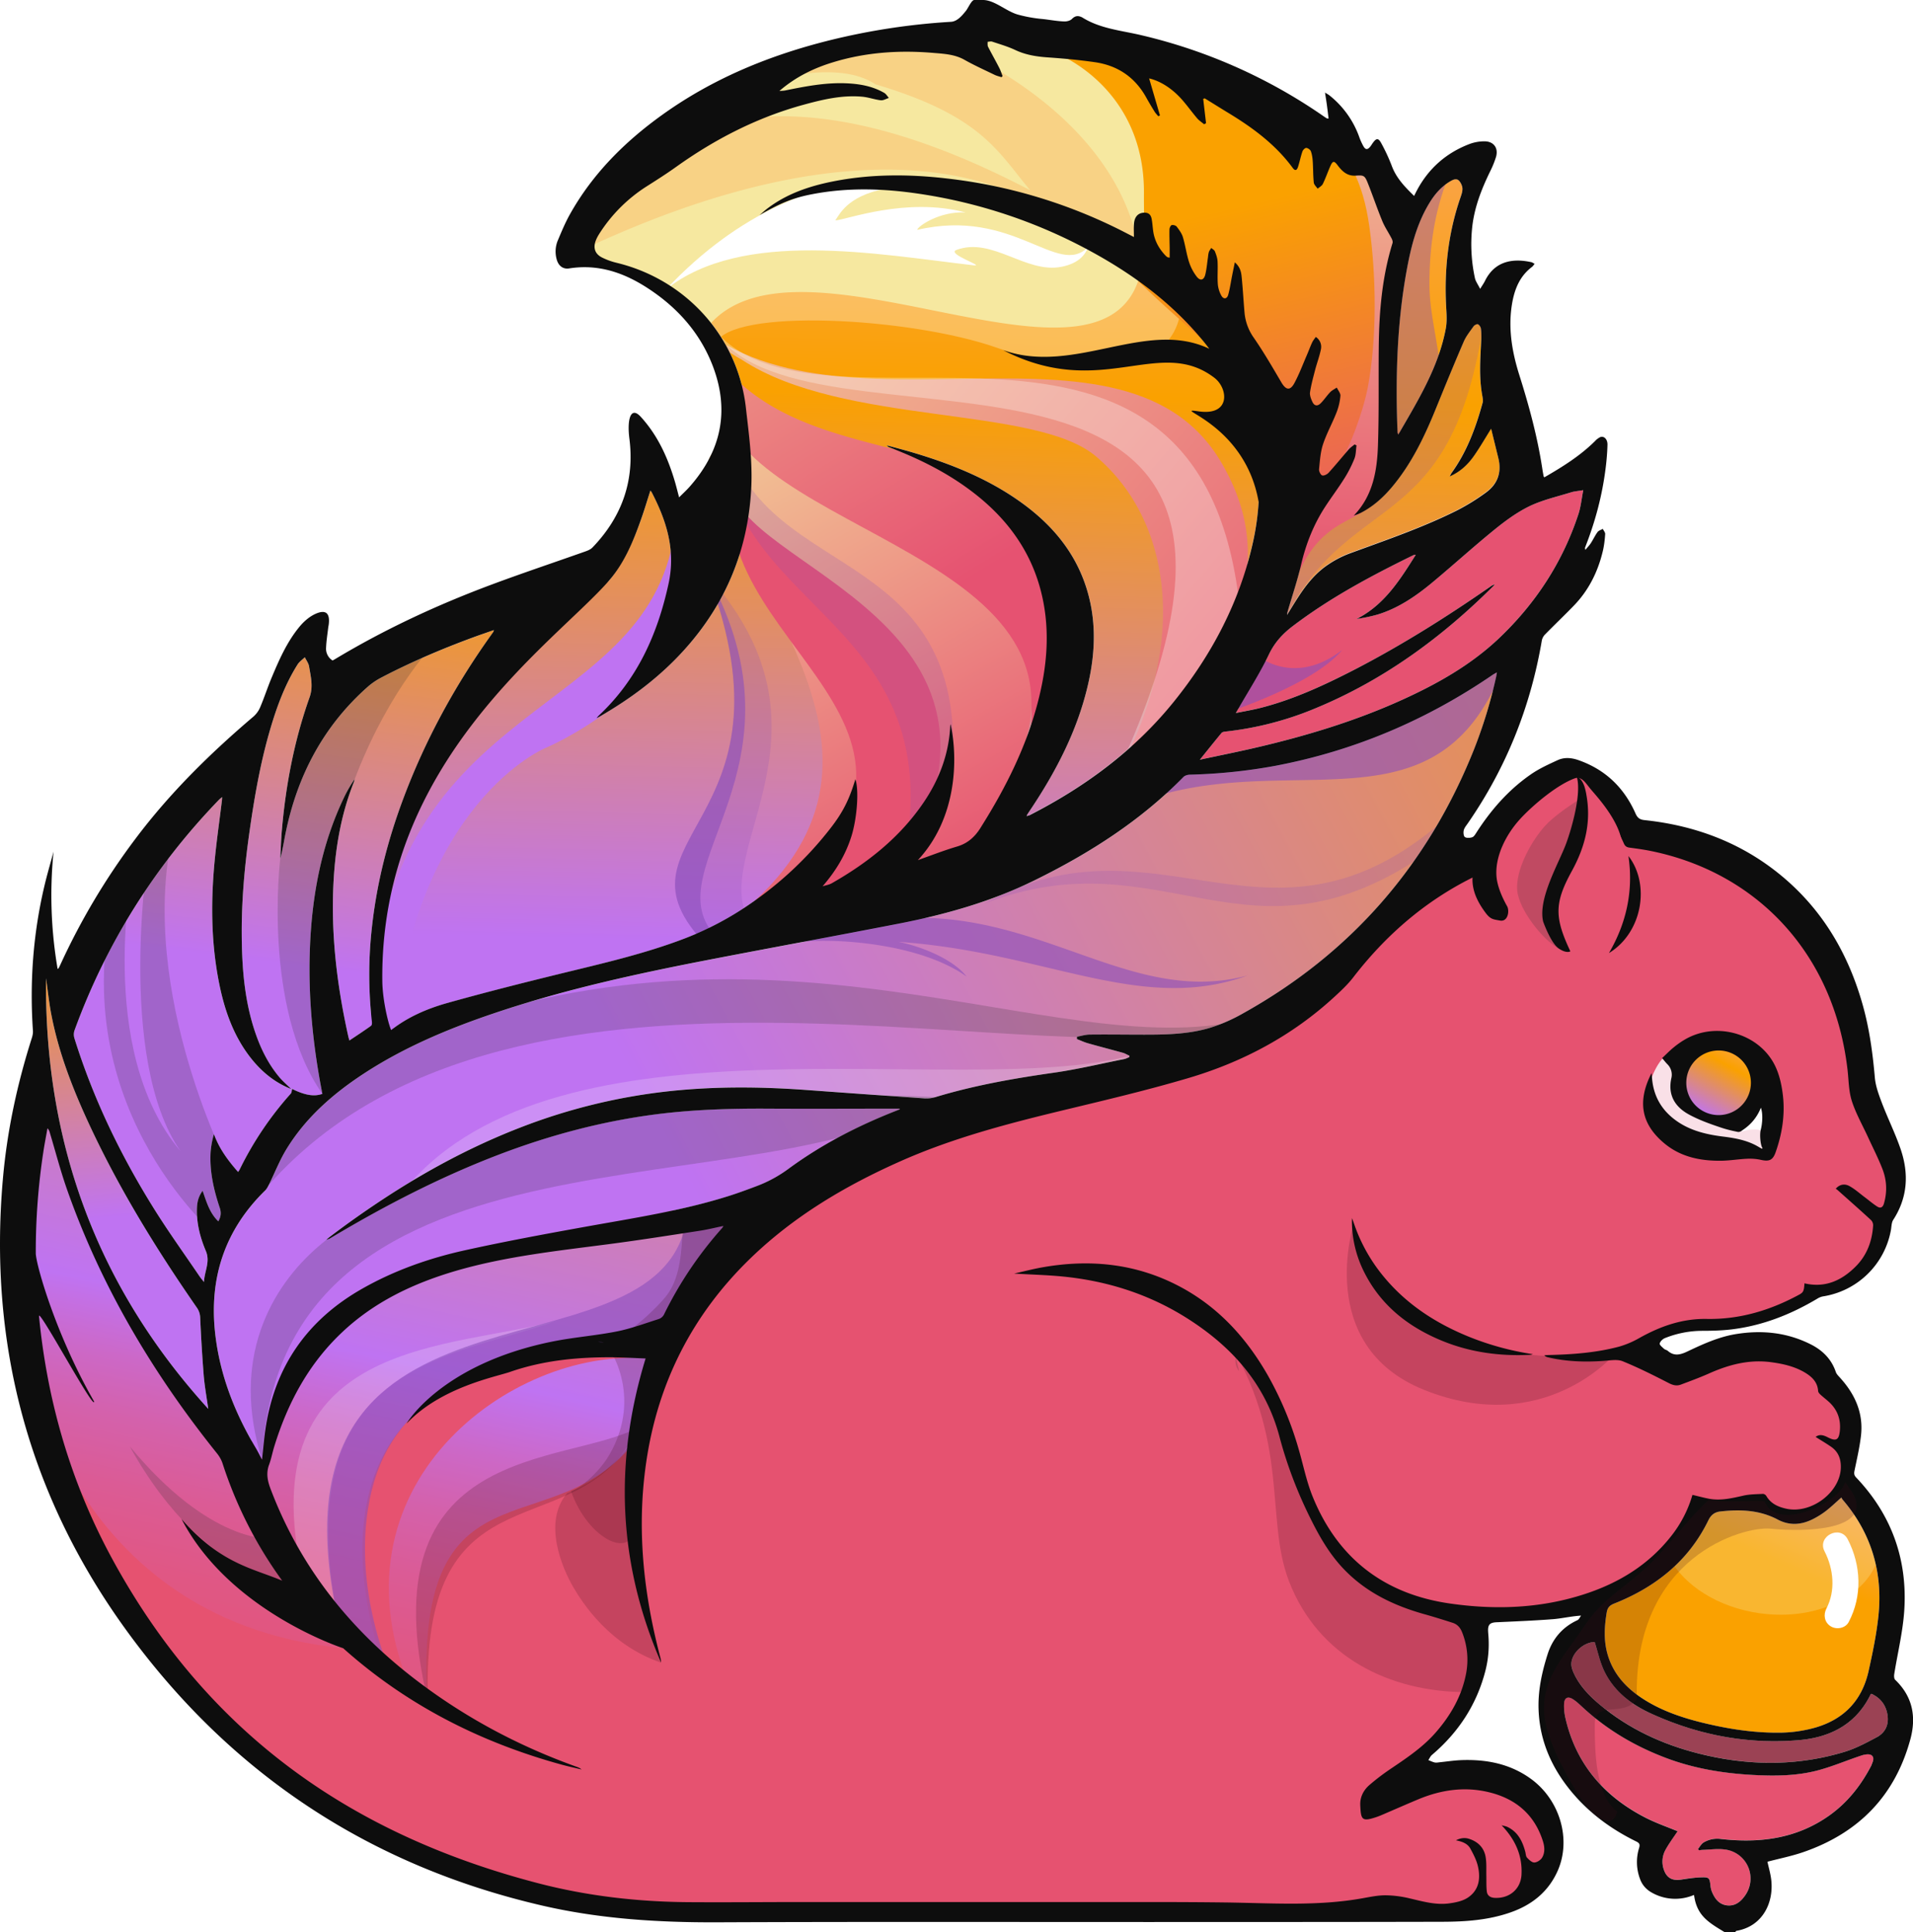 <svg viewBox="-50.452 -50.955 100.9 101.91" xmlns="http://www.w3.org/2000/svg" xmlns:xlink="http://www.w3.org/1999/xlink"><defs><linearGradient id="prefix__a" x1="44097" x2="44126" y1="69.669" y2="-63.179" gradientTransform="rotate(180 22038 0)" gradientUnits="userSpaceOnUse"><stop stop-color="#FAA100" offset=".384"/><stop stop-color="#BF73F2" offset=".658"/><stop stop-color="#C370E6" offset=".665"/><stop stop-color="#CC68C7" offset=".685"/><stop stop-color="#D461AB" offset=".708"/><stop stop-color="#DB5B95" offset=".734"/><stop stop-color="#E05784" offset=".764"/><stop stop-color="#E35479" offset=".802"/><stop stop-color="#E55272" offset=".854"/><stop stop-color="#E65270" offset="1"/></linearGradient><linearGradient id="prefix__b" x1="44081" x2="44112" y1="71.442" y2="-70.066" gradientTransform="rotate(180 22038 0)" gradientUnits="userSpaceOnUse"><stop stop-color="#FAA100" offset=".384"/><stop stop-color="#BF73F2" offset=".658"/><stop stop-color="#C370E6" offset=".665"/><stop stop-color="#CC68C7" offset=".685"/><stop stop-color="#D461AB" offset=".708"/><stop stop-color="#DB5B95" offset=".734"/><stop stop-color="#E05784" offset=".764"/><stop stop-color="#E35479" offset=".802"/><stop stop-color="#E55272" offset=".854"/><stop stop-color="#E65270" offset="1"/></linearGradient><linearGradient id="prefix__c" x1="44076" x2="44078" y1="62.464" y2="-21.484" gradientTransform="rotate(180 22038 0)" gradientUnits="userSpaceOnUse"><stop stop-color="#FAA7B5" offset="0"/><stop stop-color="#FAA100" offset=".384"/><stop stop-color="#BF73F2" offset=".732"/></linearGradient><linearGradient id="prefix__d" x1="44099" x2="44078" y1="53.836" y2="18.924" gradientTransform="rotate(180 22038 0)" gradientUnits="userSpaceOnUse"><stop stop-color="#F6E8A0" offset="0"/><stop stop-color="#E65271" offset="1"/></linearGradient><linearGradient id="prefix__e" x1="44095" x2="44078" y1="32.857" y2="2.752" gradientTransform="rotate(180 22038 0)" gradientUnits="userSpaceOnUse"><stop stop-color="#F6E8A0" offset="0"/><stop stop-color="#E65271" offset="1"/></linearGradient><linearGradient id="prefix__f" x1="44056" x2="44058" y1="55.106" y2="19.935" gradientTransform="rotate(180 22038 0)" gradientUnits="userSpaceOnUse"><stop stop-color="#F6E8A0" offset="0"/><stop stop-color="#E65271" offset="1"/></linearGradient><linearGradient id="prefix__g" x1="44058" x2="44070" y1="19.978" y2="71.449" gradientTransform="rotate(180 22038 0)" gradientUnits="userSpaceOnUse"><stop stop-color="#E65271" offset="0"/><stop stop-color="#FAA100" offset=".384"/></linearGradient><linearGradient id="prefix__h" x1="44098" x2="44055" y1="45.738" y2="9.103" gradientTransform="rotate(180 22038 0)" gradientUnits="userSpaceOnUse"><stop stop-color="#F6E8A0" offset="0"/><stop stop-color="#E65271" offset="1"/></linearGradient><linearGradient id="prefix__i" x1="44059" x2="44101" y1="20.133" y2="8.766" gradientTransform="rotate(180 22038 0)" gradientUnits="userSpaceOnUse"><stop stop-color="#FAA7B5" offset="0"/><stop stop-color="#FAA100" offset=".384"/><stop stop-color="#BF73F2" offset=".732"/></linearGradient><linearGradient id="prefix__j" x1="43948" x2="44145" y1="68.986" y2="-36.272" gradientTransform="rotate(180 22038 0)" gradientUnits="userSpaceOnUse"><stop stop-color="#FAA7B5" offset="0"/><stop stop-color="#FAA100" offset=".384"/><stop stop-color="#BF73F2" offset=".732"/></linearGradient><linearGradient id="prefix__n" x1="44029" x2="44040" y1="-21.688" y2="-46.512" gradientTransform="rotate(180 22038 0)" gradientUnits="userSpaceOnUse"><stop stop-color="#FAA7B5" offset=".004"/><stop stop-color="#FAA100" offset=".384"/></linearGradient><linearGradient id="prefix__o" x1="44102" x2="44111" y1="49.986" y2="-18.618" gradientTransform="rotate(180 22038 0)" gradientUnits="userSpaceOnUse"><stop stop-color="#FAA7B5" offset="0"/><stop stop-color="#FAA100" offset=".384"/><stop stop-color="#BF73F2" offset=".732"/></linearGradient><linearGradient id="prefix__p" x1="44110" x2="44119" y1="50.977" y2="-17.628" gradientTransform="rotate(180 22038 0)" gradientUnits="userSpaceOnUse"><stop stop-color="#FAA7B5" offset="0"/><stop stop-color="#FAA100" offset=".384"/><stop stop-color="#BF73F2" offset=".732"/></linearGradient><linearGradient id="prefix__q" x1="44123" x2="44119" y1="21.721" y2="-26.018" gradientTransform="rotate(180 22038 0)" gradientUnits="userSpaceOnUse"><stop stop-color="#FAA7B5" offset="0"/><stop stop-color="#FAA100" offset=".384"/><stop stop-color="#BF73F2" offset=".732"/></linearGradient><linearGradient id="prefix__r" x1="44051" x2="44053" y1="61.92" y2="-22.035" gradientTransform="rotate(180 22038 0)" gradientUnits="userSpaceOnUse"><stop stop-color="#FAA7B5" offset="0"/><stop stop-color="#FAA100" offset=".384"/><stop stop-color="#BF73F2" offset=".732"/></linearGradient><linearGradient id="prefix__s" x1="44034" x2="44038" y1="-2.303" y2="-9.677" gradientTransform="rotate(180 22038 0)" gradientUnits="userSpaceOnUse"><stop stop-color="#FAA7B5" offset="0"/><stop stop-color="#FAA100" offset=".384"/><stop stop-color="#BF73F2" offset=".732"/></linearGradient><linearGradient id="prefix__t" x1="44048" x2="44048" y1="34.689" y2="34.689" gradientTransform="rotate(180 22038 0)" gradientUnits="userSpaceOnUse"><stop stop-color="#E65271" offset="0"/><stop stop-color="#FAA100" offset=".384"/></linearGradient><radialGradient id="prefix__k" cx="87651" cy="11560" r="14.877" gradientTransform="matrix(-.458 -.139 .268 -.883 37062 22360)" gradientUnits="userSpaceOnUse"><stop stop-color="#fff" offset=".009"/><stop stop-color="#fff" stop-opacity="0" offset="1"/></radialGradient><radialGradient id="prefix__l" cx="78312" cy="34685" r="23.256" gradientTransform="matrix(-.478 0 0 .478 37454 -16584)" gradientUnits="userSpaceOnUse"><stop stop-color="#fff" offset=".009"/><stop stop-color="#fff" stop-opacity="0" offset="1"/></radialGradient><radialGradient id="prefix__m" cx="78312" cy="34685" r="23.246" gradientTransform="matrix(-.478 0 0 .478 37454 -16584)" gradientUnits="userSpaceOnUse"><stop stop-color="#fff" offset=".009"/><stop stop-color="#fff" stop-opacity="0" offset="1"/></radialGradient></defs><path d="M14.113 50.012a322.686 322.686 0 00-4.056-.021l-3.489.003s-9.98-.004-14.75-.004c-.749 0-1.5.003-2.25.005-.751.002-1.501.005-2.252.005-.47 0-.938-.001-1.407-.004-2.838-.017-5.551-.358-8.063-1.016-10.002-2.617-17.576-8.551-22.512-17.634-2.366-4.354-3.711-9.225-3.995-14.473a34.9 34.9 0 01.355-7.108c.043-.284.095-.568.147-.854l.115-.65.195.192a.617.617 0 01.159.288c.097.318.188.639.28.958.19.665.388 1.353.62 2.013 1.701 4.852 4.284 9.397 7.896 13.902.143.178.251.375.313.566 1.225 3.771 3.354 7.028 6.326 9.69 2.891 2.588 6.357 4.526 10.316 5.771a30.973 30.973 0 01-7.003-4.143c-3.448-2.719-5.933-6.046-7.383-9.89-.145-.386-.267-.852-.071-1.368.065-.176.111-.358.158-.541.032-.126.063-.252.102-.377.781-2.553 1.967-4.555 3.626-6.117 1.545-1.456 3.513-2.521 6.017-3.257 2.338-.688 4.778-.998 7.137-1.298l1.011-.13c1.321-.173 2.66-.377 3.954-.577l.779-.12c.29-.044.578-.107.876-.172l.727-.152-.191.325c-.015.028-.027.051-.048.075a20 20 0 00-3.055 4.538.65.65 0 01-.354.312c-.174.057-.347.113-.52.171-.551.185-1.119.371-1.697.486-.622.124-1.259.214-1.876.3-.494.07-.988.139-1.479.229-1.653.294-2.932.825-3.899 1.636.212-.051.431-.083.646-.114.3-.043.608-.089.889-.186 1.524-.53 3.196-.776 5.263-.776l.279.001c.371.004.741.021 1.117.039l.726.03-.054.179c-1.483 4.845-1.441 9.599.119 14.157-.653-3.091-.772-5.962-.368-8.737.618-4.241 2.486-7.896 5.556-10.863 2.07-2.001 4.667-3.681 7.938-5.133 2.841-1.263 5.801-2.021 8.589-2.691l.527-.127c1.988-.478 4.044-.972 6.036-1.557 2.987-.875 5.583-2.314 7.716-4.284.319-.295.682-.63.968-1 2.037-2.64 4.412-4.513 7.258-5.727a.572.572 0 00.235-.221c.931-1.52 2.048-2.639 3.415-3.424.305-.175.609-.263.904-.263.374 0 .748.144 1.113.421.138.106.264.217.375.33.479.481.863 1.073 1.211 1.859.043.094.082.124.187.137.347.046.705.093 1.06.163 5.812 1.15 9.859 5.622 10.562 11.673.019.161.032.324.045.486.031.384.062.78.177 1.137.144.451.361.895.573 1.321.093.189.188.382.276.575.075.166.154.33.232.494.185.389.374.786.531 1.193a2.93 2.93 0 01.084 1.908c-.08.277-.248.318-.341.318a.425.425 0 01-.224-.071 5.774 5.774 0 01-.458-.335c-.07-.058-.142-.111-.214-.165-.08-.062-.159-.123-.237-.188-.187-.146-.362-.288-.557-.395a.444.444 0 00-.214-.061.382.382 0 00-.211.065l.274.245c.489.434.977.869 1.457 1.31a.539.539 0 01.159.4c-.057.908-.374 1.661-.945 2.241-.68.688-1.393 1.022-2.178 1.022-.168 0-.339-.016-.513-.047-.032.305-.097.419-.351.555-1.606.871-3.172 1.295-4.785 1.295l-.252-.002c-1.099 0-2.169.312-3.369.981a4.934 4.934 0 01-1.119.476c-1.031.274-2.072.377-3.013.421.404.056.826.083 1.279.083.289 0 .587-.012.909-.033l.184-.019c.136-.013.274-.025.406-.025.177 0 .323.022.446.073.841.344 1.663.76 2.433 1.154.151.078.26.11.361.11.056 0 .11-.011.167-.032l.225-.084c.421-.159.856-.323 1.271-.507.987-.439 1.838-.646 2.678-.646.225 0 .45.017.673.047.576.078 1.248.21 1.854.583.299.184.698.491.735 1.064.002.01.022.044.069.088.073.067.149.131.227.195s.158.131.233.202c.47.431.677.977.619 1.624-.018.181-.058.605-.421.605-.11 0-.239-.04-.418-.131a1.15 1.15 0 00-.207-.088c.177.108.349.217.518.332.401.273.597.691.578 1.242-.038 1.2-1.302 2.336-2.601 2.336-.154 0-.306-.019-.451-.05-.383-.084-.859-.244-1.146-.742a.155.155 0 00-.049-.038l-.22.01c-.261.01-.529.021-.778.078l-.073.017c-.423.098-.859.195-1.305.195-.178 0-.345-.016-.507-.047-.199-.037-.396-.086-.598-.136l-.146-.035a6.459 6.459 0 01-1.109 2.094c-1.131 1.438-2.639 2.452-4.607 3.097-1.427.47-2.961.705-4.562.705-.841 0-1.724-.063-2.623-.191-3.546-.507-6.021-2.435-7.359-5.729-.225-.552-.376-1.138-.524-1.706a27.347 27.347 0 00-.224-.827c-.42-1.429-.949-2.689-1.619-3.859-1.216-2.123-2.72-3.636-4.599-4.625a10.373 10.373 0 00-4.884-1.192c-.728 0-1.489.069-2.264.208-.157.028-.313.062-.472.096.547.025 1.067.055 1.592.106 2.431.246 4.645.993 6.58 2.219 2.633 1.671 4.249 3.747 4.937 6.345a22.68 22.68 0 001.634 4.299c.404.812.918 1.752 1.658 2.546 1.046 1.119 2.394 1.884 4.241 2.403.505.143 1.007.298 1.506.458.276.089.468.28.587.587a4.06 4.06 0 01.213 2.27c-.217 1.109-.744 2.136-1.613 3.139-.686.791-1.538 1.366-2.362 1.923-.414.277-.803.572-1.157.875-.303.26-.46.6-.443.958.026.59.07.612.18.612.092 0 .237-.035.471-.111a3.78 3.78 0 00.342-.134l.686-.296c.392-.169.783-.339 1.178-.503.856-.357 1.703-.54 2.515-.54.434 0 .868.052 1.291.153 1.52.364 2.518 1.267 2.966 2.686.12.384.103.712-.055.979a.723.723 0 01-.54.331c-.184 0-.356-.163-.488-.308a.506.506 0 01-.106-.279c-.006-.03-.011-.062-.018-.09-.135-.505-.322-.835-.604-1.056.504.685.73 1.417.689 2.23-.042.807-.646 1.369-1.471 1.369l-.103-.003c-.313-.019-.512-.188-.545-.466-.022-.192-.022-.39-.023-.58 0-.079 0-.159-.002-.237-.002-.104-.001-.205 0-.309 0-.222.001-.431-.027-.637-.062-.444-.326-.744-.785-.891a.368.368 0 00-.098-.023.861.861 0 01.344.346c.17.315.315.602.394.911.204.821.003 1.461-.581 1.853-.303.201-.691.276-1.033.324-.139.02-.275.026-.412.026-.511 0-1.011-.12-1.493-.234l-.245-.059a5.609 5.609 0 00-1.251-.159c-.332 0-.677.064-1.011.126l-.155.028c-2.533.456-4.81.677-6.959.677z" fill="#e65270"/><path d="M34.73 20.451s-3.735 4.456-10.078 1.903c-5.81-2.341-3.692-8.784-3.692-8.784s1.03 3.996 4.036 5.51c4.352 2.193 9.734 1.371 9.734 1.371zM16.327 22.359c.809.822.824 1.663 1.078 2.688.479 1.928 1.068 3.602 2.296 5.188 1.181 1.524 2.594 2.602 4.419 3.303 1.581.606 3.614.427 3.311 2.781l-.53 1.982c-4.04 0-7.825-1.844-9.367-5.854-1.352-3.518.241-7.769-3.857-13.717.328.402 2.231 3.201 2.65 3.629z" fill="#430a1d" opacity=".2"/><path d="M14.727 20.611c.062.25.118.504.175.757-.151-.185-.23-.421-.175-.757z" fill="#2b2b2b" opacity=".2"/><path d="M-32.349 35.983c-15.241-1.506-17.035-16.677-17.035-16.677s-.828-7.032 1.104-13.93c1.241 12.55 11.309 21.239 11.309 21.239s2.212 7.151 4.622 9.368z" fill="url(#prefix__a)"/><path d="M-36.15 30.205s-3.196.304-7.461-4.873c4.112 7.461 9.441 7.613 9.441 7.613z" fill="#2b2b2b" opacity=".2"/><path d="M-27.912 38.917c-.799-14.03 7.438-7.52 11.69-14.96 1.195-6.51 4.782-10.628 4.782-10.628s-25.506-4.782-25.907 13.817c.888 4.027 4.792 7.921 7.236 10.028-.478-1.078-6.567-17.833 13.711-16.467-6.999-.596-17.105 6.716-12.288 17.67.483.352.776.54.776.54z" fill="url(#prefix__b)"/><path d="M-21.017 18.684c-5.272 1.982-14.225 1.973-11.677 15.426-.408.306-2.446-2.854-1.937-2.547-2.344-12.028 8.184-11.333 13.614-12.879z" fill="#fff" opacity=".2"/><path d="M-14.341 13.865c5.127-2.028.964 3.722.236 4.642-1.683 2.128-5.941 1.436-8.21 2.146-1.305.408-6.536 1.175-8.269 6.128-.77 2.194-1.06 5.781.581 10.146-.407.308-3.104-2.646-2.594-2.342-4.328-19.33 16.086-12.392 18.256-20.72z" fill="#8b4fba" opacity=".6"/><path d="M36.631 5.972c.139-.384.378-.875.679-1.165.07.033.145.037.202.073.5-.324 1.29-.281 1.918-.281.376 0 .924-.104 1.287.037.528.205.468.761.689 1.182.414.786 1.69.796 1.695 1.907.004.523.135 1.232.001 1.744-.1.38-.525.264-.891.264-1.109 0-2.215.031-3.326.031l-1.536-1.145c-.41.131-.731-.729-.787-1.021-.092-.482-.104-1.149.069-1.626z" fill="#f9e0e7"/><path d="M41.756 7.494c.188-.077.465-.378.581-.555.084-.127.06-.208.24-.203.469.013.473.646.449.973-.028.418-.197.802-.258 1.213-.152-.038-.236-.229-.407-.277-.136-.04-.331-.021-.473-.015-.208.009-.496.149-.684.069z" fill="#fff"/><path d="M-18.99-13.068c.07-.081.088-.105.11-.128 2.035-1.9 3.114-4.298 3.694-6.979.381-1.755-.105-3.303-.895-4.816-.014-.025-.039-.05-.066-.084-.158.494-.302.979-.47 1.456-.413 1.176-.913 2.314-1.707 3.288-.317.388-13.613 7.753-12.244 24.064.009.101.026.197.04.31.246-.229.461-.466.708-.661.885-.692 1.907-1.133 2.973-1.431A190.04 190.04 0 01-20.966.426c2.237-.548 4.487-1.056 6.645-1.882a16.52 16.52 0 003.437-1.82 18.827 18.827 0 004.207-3.956c.699-.891 1.025-1.571 1.34-2.618.199.539.095 2.041-.205 2.999-.31.99-.837 1.854-1.524 2.647.165-.053.345-.08.492-.164 1.902-1.084 3.587-2.419 4.831-4.249.834-1.226 1.342-2.568 1.413-4.062.001-.021.01-.042.017-.075.396 1.832.339 4.952-1.727 7.17.73-.258 1.39-.517 2.066-.718.559-.166.928-.493 1.237-.984 1.356-2.146 2.48-4.396 3.088-6.877.47-1.916.587-3.84.06-5.765-.598-2.176-1.912-3.851-3.7-5.182-1.242-.925-2.612-1.611-4.05-2.173-.087-.034-.174-.065-.259-.103-.014-.005-.021-.021-.076-.081.498.137.945.253 1.386.384 2.06.612 4.034 1.41 5.782 2.688 1.56 1.14 2.754 2.562 3.351 4.432.533 1.674.487 3.366.104 5.058-.56 2.467-1.709 4.665-3.109 6.746l-.126.193c-.006.01-.005.026-.013.062.058-.021.104-.036.146-.059 2.931-1.499 5.537-3.416 7.613-5.992 2.016-2.5 3.483-5.284 4.18-8.438.877-3.98-.085-7.514-2.663-10.631-1.629-1.973-3.643-3.465-5.873-4.681a27.266 27.266 0 00-9.177-3.061c-1.842-.269-3.686-.32-5.527.034-1.012.192-1.668.458-2.79 1.106.142-.121.277-.249.426-.358 1.007-.765 2.168-1.16 3.387-1.407 2.016-.408 4.049-.403 6.082-.166a27.26 27.26 0 018.991 2.646c.278.14.553.283.86.441 0-.258-.015-.483.004-.706.026-.344.199-.541.47-.573.258-.032.41.065.46.319.041.215.052.436.083.652.07.492.298.909.636 1.271a.629.629 0 00.115.097c.019.015.046.014.118.028v-.502c-.005-.329-.018-.659-.011-.988.003-.081.06-.211.116-.227.077-.021.217.018.265.079.129.17.268.354.327.556.129.428.187.876.321 1.301.088.275.228.547.403.775.192.25.386.195.459-.111.068-.286.093-.583.136-.875.015-.101.018-.205.049-.299.025-.081.084-.148.128-.223.066.061.163.106.192.182.067.17.133.353.141.532.021.396-.016.795.013 1.189.015.21.085.434.188.616.114.203.297.179.36-.048.091-.324.136-.659.202-.99l.147-.721c.265.226.329.477.355.72.068.647.101 1.297.158 1.945.044.486.211.913.498 1.328.521.755.982 1.554 1.448 2.346.24.406.462.443.686.025.254-.475.443-.982.658-1.479.094-.217.173-.438.272-.652.046-.104.124-.192.195-.3a.623.623 0 01.267.667c-.073.361-.206.712-.3 1.069-.101.39-.209.779-.27 1.177-.023.16.049.352.122.507.103.225.267.252.443.076.179-.178.318-.395.492-.576.099-.104.235-.167.354-.249.067.146.203.298.191.438-.025.297-.096.6-.205.878-.222.565-.521 1.103-.712 1.676-.138.416-.164.871-.209 1.312-.012.108.078.299.163.33.089.031.265-.057.344-.144.363-.398.704-.819 1.06-1.228.087-.102.203-.174.305-.262.035.018.068.032.103.051-.034.231-.025.481-.109.696-.143.357-.32.708-.524 1.033-.323.517-.692 1.002-1.023 1.512-.612.943-1.017 1.973-1.271 3.069-.183.788-.443 1.559-.671 2.334-.027.096-.061.189-.065.296.199-.317.393-.641.599-.957.431-.664.928-1.274 1.596-1.714.336-.22.697-.418 1.073-.556 1.933-.711 3.887-1.372 5.73-2.299a11.172 11.172 0 001.502-.936c.603-.438.826-1.049.646-1.789l-.383-1.562c-.312.498-.587.978-.902 1.428s-.704.832-1.283 1.089c.052-.099.067-.142.093-.177.812-1.119 1.28-2.391 1.642-3.708.037-.136-.005-.3-.029-.447-.166-.96-.086-1.922-.043-2.885.01-.191.01-.39-.017-.58-.011-.088-.083-.198-.158-.231-.051-.023-.184.047-.229.108-.186.262-.394.519-.519.808a202.928 202.928 0 00-1.465 3.524c-.598 1.469-1.272 2.895-2.299 4.121-.464.555-.993 1.038-1.642 1.375a2.603 2.603 0 01-.395.158c1.005-1.039 1.231-2.354 1.276-3.699.059-1.722.025-3.448.042-5.172.018-1.864.172-3.712.728-5.508.021-.071-.014-.175-.053-.246-.157-.306-.356-.592-.486-.908-.273-.663-.501-1.343-.768-2.01-.156-.392-.209-.421-.629-.391-.452.032-.722-.227-.962-.548-.183-.243-.258-.237-.384.048-.137.31-.245.629-.393.934-.051.104-.181.172-.275.256-.072-.106-.192-.21-.204-.323-.039-.369-.029-.741-.055-1.111a1.98 1.98 0 00-.099-.542c-.03-.081-.154-.169-.243-.176-.064-.005-.175.104-.202.186-.091.263-.145.537-.228.802-.067.213-.162.236-.289.062-.925-1.26-2.159-2.153-3.478-2.947-.389-.234-.772-.479-1.159-.715-.027.009-.054.019-.079.026l.149 1.285c-.035.019-.07.035-.104.053-.122-.104-.262-.19-.364-.312-.257-.303-.489-.625-.749-.927-.514-.604-1.162-1.036-1.785-1.179.197.675.385 1.314.571 1.955-.029.015-.061.027-.09.04-.065-.08-.14-.154-.193-.241-.151-.245-.3-.489-.438-.741-.594-1.075-1.51-1.695-2.712-1.868a32.974 32.974 0 00-2.469-.252c-.605-.042-1.184-.131-1.738-.396-.388-.175-.804-.295-1.212-.431-.069-.024-.159.005-.239.01.006.087-.012.188.023.26.192.376.401.743.594 1.119.071.135.117.284.173.427l-.055.061c-.123-.041-.251-.069-.366-.125-.532-.258-1.072-.501-1.586-.791-.524-.296-1.1-.32-1.668-.368-1.775-.149-3.528-.03-5.243.489-1.043.314-2.007.788-2.855 1.521.107-.011.217-.011.321-.03 1.036-.213 2.072-.413 3.138-.378.725.023 1.432.139 2.07.507.101.058.166.18.248.271-.143.05-.293.146-.43.128-.331-.039-.655-.162-.988-.189-1.062-.095-2.084.15-3.095.429-2.448.672-4.665 1.815-6.724 3.286-.502.357-1.023.688-1.544 1.02a8.097 8.097 0 00-2.489 2.492c-.076.12-.147.249-.195.382-.133.37-.035.679.315.863.249.132.527.226.803.293 3.659.892 6.384 3.908 6.806 7.639.159 1.399.354 2.802.284 4.221-.161 3.257-1.328 6.095-3.502 8.519-1.293 1.442-2.822 2.589-4.495 3.554-.033.023-.069.038-.167.089z" fill="url(#prefix__c)"/><path d="M27.897-34.689c-1.554 12.138-6.941 9.391-10.465 16.167-.193-.256-.637 1.816.251-2.031.889-3.851 3.436-2.112 5.847-6.516 3.053-5.567 2.443-6.066 4.367-7.62z" fill="#8b4fba" opacity=".2"/><path d="M11.804-34.461c-.578 3.474-5.49 3.317-9.693 1.843-4.568-1.602-14.057-2.116-14.821-.205-.381.438-1.146-1.363-1.146-1.363s7.207-7.863 19.272.436c-.491-.764 4.336-3 4.336-3s1.452-.441 2.052 2.289z" fill="#fff" opacity=".3"/><path d="M-13.195-1.104c.262.65 2.396.212 2.596-.803-3.148-3.566 5.14-10.119-2.504-18.672C-8.1-7.384-18.75-6.847-13.195-1.104z" fill="#8b4fba" opacity=".2"/><path d="M-13.195-1.104c.262.65.215.464.415-.551-3.148-3.567 5.237-8.768-.323-18.924C-8.1-7.384-18.75-6.847-13.195-1.104z" fill="#8b4fba" opacity=".6"/><path d="M-1.723-3.708c15.128-15.919-3.997-13.253-10.23-24.058.01-.186.024-.366.024-.557a9.212 9.212 0 00-.998-4.17c5.834 8.653 20.624 1.023 17.75 18.712-.258.91-2.316 9.874-6.546 10.073z" fill="url(#prefix__d)"/><path d="M-1.723-3.708C-7.953-.651-13.397-.562-13.14-1.469c12.375-8.397 2.385-17.05.056-25.201.159-.658 1.154-.903 1.154-1.65 0-.08-.01-.156-.011-.235.18.809.606 1.09 1.014 1.5 5.752 5.802 24.036 7.741 9.203 23.347z" fill="url(#prefix__e)"/><path d="M-3.674-3.945c9.58-14.308-8.304-17.026-8.174-21.562-1.425 9.33 15.717 13.324-.39 24.491-.257.906 2.335.128 8.564-2.929z" fill="#e65271"/><path d="M23.094-28.8c.761 1.271-.084 2.771-.97 4.176-.818 1.298-2.793.873-4.133 4.002l.115-2.438c1.485-2.587-1.027-6.148-1.726-8.555-1.19-4.1-2.484-7.883-.907-12.043.107-.279.198-.585.306-.872.786.581 1.38 1.16 2.057 2.043.447.586.291-1.512.879-1.071.432.319-.021 1.803.391 2.146.462.39.74-1.868 1.075-1.368.781 1.174 1.229.429 1.562.781.301.319 1.005 2.778 1.289 3.111.278.323.543.656.805.991-.158 1.79-.506 3.802-1.082 5.417-.543 1.526-.569 2.162.339 3.68z" fill="url(#prefix__f)"/><path d="M1.8-47.49a.314.314 0 00.11.023c.419-.007-1.13-1.954-.684-1.954.75 0 1.812.776 2.547.833 1.552.119 3.16.084 4.536.713 1.318.604 1.904 2.479 2.199 2.558.297.082-.717-2.167-.426-2.067.493.166.887.41 1.212.68 1.3 1.861 1.722 11.084-.185 10.846-2.004-.25 3.16.708 3.182.631 1.727-6.521-2.121-10.531-1.947-10.305.227.3.41.533.606.608.41.158-.255-1.572.12-1.343 1.193.729 2.039 1.243 2.734 1.761.02.03.027.102.06.088.513-.213 3.673-.956 1.268 10.396 3.652-7.391.793-10.291 1.073-9.988 1.297 1.4 1.562 4.818 1.729 6.845.158 1.901-1.038 6.235-2.588 7.668-1.091 1.008-1.07-.24-1.48-1.204-.672-1.583-1.906-2.859-3.026-4.163-.834-.97-1.846-1.679-2.763-2.547-1-.946-1.525-2.268-2.418-3.306-.798-.928-1.78-1.667-2.54-2.635-.85-1.084-1.42-2.324-2.36-3.322-.3-.32-.633-.56-.96-.816z" fill="#e65271"/><path d="M8.803-48.526c2.232-.007 3.633 1.062 5.48 2.084 1.53.851 3.412.859 4.705 2.031 1.717 1.559 2.46 3.104 2.783 5.386.369 2.598.413 5.91-.078 8.499-.252 1.328-1.196 4.05-2.191 5.021l-1.194-.76c-2.355-6.081-9.453-8.576-12.14-14.553-.791-1.759-1.09-4.045-1.108-5.967-.021-2.012 2.117-1.736 3.743-1.741z" fill="url(#prefix__g)"/><path d="M-13.406-33.33a9.274 9.274 0 00-5.767-4.039c-.614-.137-1.714-.519-.625-1.83 1.165-1.818 2.839-2.516 3.74-3.184 3.623-2.69 2.125-2.965 4.239-3.209.826-.096.608-.168 1.027 0s-.322-.118-.587-.293c-2.358-1.561-2.188 1.553-1.174.88 3.018-2.334 9.97-3.972 11.919-3.638.284.048 2.243 1.18 2.543 1.175.419-.007-1.129-1.954-.684-1.954.751 0 1.812.776 2.547.833 1.521.117 6.146 2.238 6.113 7.822-.01 1.706.095 2.902-.135 4.015-1.686 8.168-18.759-3.295-23.156 3.422z" fill="#f6e8a0"/><path d="M7.03-38.365c-.791-.988-5.933-2.769-5.933-2.769s-8.54-2.943-16.415 5.438c4.025-3.195 11.098-1.855 16.213-1.265.676.079-1.461-.603-.901-.81 1.9-.703 3.659 1.267 5.553.887.883-.177 1.414-.656 1.483-1.481z" fill="#fff"/><path d="M.48-39.748c-3.136-.826-6.271.383-6.875.42.284-.427.747-1.412 3.07-1.752.534-.079 1.604.007 2.165.006 1.004-.002 1.627.24 2.513.667.565.272 1.93.562 2.365.494 0 0 4.806.362 3.214 1.992-1.59 1.629-3.912-2.101-9.006-.908 0-.166 1.165-.997 2.554-.919z" fill="#f6e8a0"/><path d="M-4.274-46.507c-1.982-1.312-5.447-.187-5.897-.193-.01-.046.017-.097.098-.148 3.019-2.334 7.492-2.126 9.44-1.792a.557.557 0 01.093.03c.423.162 1.802.939 2.304 1.11 2.938 1.665 7.58 5.181 7.989 10.751-1.67-.742-2.87-1.465-3.791-2.169-.31-.237-7.332-7.576-25.917 1.242 0 0-.517-.284-.222-.948 4.197-6.744 11.86-8.681 24.063-2.294-1.73-2.062-2.57-3.931-8.16-5.589z" fill="#f8d285"/><path d="M7.606-8.604c6.884-7.039 9.689-12.298 6.357-17.961-5.396-9.178-22.014.395-29.241-8.865.766.875 2.394 2.608 3.969 3.46 5.357 3.5 15.44 2.374 18.653 5.08 4.133 3.48 5.189 10.497.262 18.286z" fill="url(#prefix__h)"/><path d="M-14.819-23.316c-.008.472 1.072 3.195.903 3.822-1.45 5.353-7.734 7.979-7.734 7.979s-7.037 2.832-8.155 15.776c-1.284.924-1.106-1.043-1.066-1.917.799-16.976 14.922-15.078 16.052-25.66z" fill="url(#prefix__i)"/><path d="M9.123 4.735c-.116-.053-.227-.123-.348-.158-.617-.172-1.238-.33-1.856-.506-.195-.055-.381-.144-.572-.217 0-.042.003-.083.004-.124.222-.04.44-.11.663-.113.887-.01 1.775.002 2.663.004 1.253.003 2.512-.003 3.72-.369a8.9 8.9 0 001.707-.751c5.713-3.18 9.75-7.834 12.179-13.895.497-1.239.878-2.52 1.172-3.82.018-.072.026-.147.048-.272-.095.058-.156.086-.213.123-3.496 2.395-7.314 4.019-11.481 4.808a28.773 28.773 0 01-4.51.466.517.517 0 00-.332.124C9.7-7.654 7.025-5.946 4.137-4.526 1.834-3.393-.6-2.707-3.1-2.221c-3.207.623-6.422 1.215-9.63 1.832-3.94.757-7.858 1.598-11.666 2.886-2.415.816-4.756 1.797-6.896 3.202-1.611 1.06-3.045 2.312-4.06 3.979-.355.588-.608 1.239-.914 1.858a1.179 1.179 0 01-.202.312c-2.124 2.077-2.96 4.604-2.634 7.536.242 2.169 1.018 4.153 2.127 6.02.13.219.242.447.344.64.053-.473.095-1.003.169-1.528.469-3.341 2.19-5.829 5.117-7.491 1.703-.97 3.537-1.611 5.438-2.031 2.084-.46 4.186-.847 6.287-1.228 2.55-.461 5.116-.846 7.596-1.628.482-.151.959-.326 1.432-.506a6.911 6.911 0 001.71-.918c1.759-1.295 3.685-2.287 5.716-3.081.055-.021.109-.045.163-.066.003-.008.004-.019.012-.042-.033-.003-.062-.007-.092-.007-2.272.002-4.547.014-6.82.002-2.031-.013-4.057.05-6.073.315-2.791.37-5.492 1.093-8.122 2.094-3.103 1.184-6.04 2.699-8.887 4.399a.728.728 0 01-.257.108c.053-.043.103-.091.155-.131 3.117-2.363 6.436-4.381 10.097-5.796a30.92 30.92 0 017.9-1.917c2.397-.253 4.794-.229 7.192-.055 2.074.151 4.147.302 6.222.444.18.015.373-.011.547-.062 2.05-.624 4.15-.991 6.269-1.292 1.25-.179 2.486-.479 3.726-.726.085-.017.165-.061.245-.094a5.4 5.4 0 00.012-.072z" fill="url(#prefix__j)"/><path d="M-29.061 11.728C-20.937 2.023.141 7.11 9.123 4.736 3.436 8.003-1.19 7.438-1.19 7.438s-19.409-2.143-27.871 4.29z" fill="#fff" opacity=".2"/><path d="M33.056-25.101c-.275.047-.478.06-.664.12-.732.229-1.495.399-2.181.729-.653.315-1.258.762-1.824 1.222-1.097.892-2.144 1.841-3.226 2.744-.886.739-1.827 1.4-2.947 1.743a8.57 8.57 0 01-1.114.235c1.46-.735 2.277-2.045 3.124-3.389-.072.013-.098.01-.117.019-2.226 1.089-4.407 2.252-6.388 3.759-.529.403-.946.861-1.244 1.486-.476.994-1.079 1.929-1.627 2.887l-.117.2c.48-.101.9-.168 1.312-.273 1.744-.446 3.366-1.201 4.958-2.021 2.487-1.287 4.853-2.775 7.151-4.372a.81.81 0 01.232-.122c-.021.029-.038.061-.063.085-2.725 2.717-5.781 4.955-9.353 6.438a17.025 17.025 0 01-4.813 1.246c-.062.009-.143.028-.178.071-.371.449-.733.903-1.143 1.41 1.016-.218 1.973-.409 2.924-.63 2.66-.618 5.268-1.403 7.759-2.535 1.84-.836 3.593-1.819 5.07-3.217 1.948-1.846 3.382-4.03 4.218-6.588.123-.375.161-.783.251-1.247z" fill="#e65271"/><path d="M-12.963-.399a67.947 67.947 0 002.647-.961C.99-4.886 4.726-7.825 4.726-7.825l11.357-8.408s1.856 1.421 4.258-.437c-1.637 1.965-6.66 3.494-6.66 3.494s-.232 1.546-1.87 2.747c4.47-1.519 11.979-1.084 17.189-5.775-3.94 11.144-13.725 2.649-23.182 9.58-1.092.655-15.516 4.342-8.348 4.089C4.637-2.787 9.36 2.104 15.347.501 9.727 2.539 4.761-.727-3.067-1.276-1.849-1.032-.18-.361.531.556-2.307-1.47-7.861-1.563-9.18-1.1c-1.199.152-2.458.38-3.783.701z" fill="#8b4fba" opacity=".6"/><path d="M14.155 3.038c-8.237 3.272-37.35-6.206-50.421 8.498 0 0-.979-.438 4.226-6.273 20.468-9.784 35.701-.532 46.195-2.225z" fill="#2b2b2b" opacity=".2"/><path d="M26.891-9.996c2.437-1.371.457 1.98-1.979 3.959-9.594 6.7-13.933-.924-23.448 2.745 14.559-8.025 15.985 1.976 25.427-6.704z" fill="url(#prefix__k)" opacity=".7"/><path d="M26.146-8.094c2.438-1.371 1.202.078-1.234 2.058-9.594 6.7-13.933-.924-23.448 2.745C10.831-8.503 16.705.585 26.146-8.094z" fill="#8b4fba" opacity=".2"/><path d="M-21.22 11.687c-4.438-4.062-.958-12.957-.958-12.957l-3.159-.677s-3.188 8.599 4.117 13.634z" fill="url(#prefix__l)" opacity=".7" transform="matrix(1 0 0 -1 0 0)"/><path d="M-13.56 18.501c3.345-5.953-5.526-14.142-.762-17.041-.076-.391-2.724-1.719-2.6-1.335-5.879 9.021 3.817 11.172 2.544 16.812-6.799-9.275-6.872-11.111-3.569-16.983-.041-.032-.404-.506-.765-.236-5.165 3.873-6.619 8.224 5.152 18.783z" fill="url(#prefix__m)" opacity=".7" transform="matrix(1 0 0 -1 0 0)"/><path d="M-2.63-6.403c.213 2.788 2.16-1.741 2.455-4.867.254-11.698-11.607-8.869-12.15-18.333-1.153 10.766 11.682 10.53 9.696 23.2z" fill="#8b4fba" opacity=".2"/><path d="M8.87-11.043c.21 2.788 5.809-4.388 6.105-7.513-1.878-20.071-22.536-7.864-27.937-15.258 4.46 8.099 33.336-3.17 21.833 22.771z" fill="#fff" opacity=".3"/><path d="M46.669 28.038c-.303.266-.552.508-.826.718a4.45 4.45 0 01-.709.438c-.604.292-1.212.33-1.823.006-.951-.504-1.971-.542-3.012-.428-.303.032-.501.176-.64.459-1.043 2.146-2.781 3.524-4.958 4.396-.249.1-.366.216-.41.487-.111.683-.157 1.355.005 2.036.263 1.089.941 1.87 1.853 2.471.956.63 2.021 1.001 3.122 1.277 1.323.327 2.662.548 4.029.544a7.078 7.078 0 002.05-.284c1.493-.451 2.414-1.448 2.753-2.955.219-.979.426-1.968.526-2.963.229-2.281-.382-4.328-1.889-6.084-.027-.034-.045-.075-.071-.118z" fill="url(#prefix__n)"/><path d="M42.355 28.207c.113.685 1.399.871 1.996.851 1.05-.035 1.73-.648 2.414-1.444.11-.13.196-.258.27-.389 1.19.949 1.856 2.234 1.673 3.545-.324 2.31-3.17 3.817-6.352 3.37-2.201-.31-3.988-1.475-4.772-2.928.582-.744.81-1.689 1.577-2.333.747-.624 2.223-.714 3.194-.672z" fill="#f6e8a0" opacity=".3"/><path d="M-35.045 6.486c.689.34 1.169.414 1.596.26-.491-2.5-.748-5.021-.661-7.558.098-2.808.584-5.542 1.816-8.102a6.49 6.49 0 01.549-.94c-.013.05-.021.101-.04.147-.663 1.665-.969 3.403-1.07 5.187-.157 2.78.17 5.516.771 8.225.014.066.034.13.061.226.393-.264.776-.516 1.149-.781.045-.033.046-.154.036-.231a22.12 22.12 0 010-4.934c.254-2.35.834-4.615 1.661-6.821 1.153-3.08 2.714-5.94 4.622-8.613.044-.062.089-.124.131-.187.009-.014.008-.031.021-.082-.278.098-.538.187-.798.281-1.756.636-3.476 1.354-5.132 2.222a3.642 3.642 0 00-.728.496c-2.331 2.064-3.705 4.674-4.326 7.701-.093.45-.159.908-.284 1.36.028-.502.041-1.006.085-1.508.208-2.389.655-4.734 1.46-6.997.205-.575.062-1.094-.025-1.634-.027-.168-.146-.322-.224-.483-.129.125-.288.23-.381.378-.662 1.053-1.088 2.209-1.438 3.395-.535 1.814-.854 3.68-1.117 5.554-.244 1.75-.4 3.51-.392 5.279.009 1.789.146 3.562.741 5.27.283.812.664 1.573 1.213 2.238.196.238.437.441.656.661l.048-.009z" fill="url(#prefix__o)"/><path d="M-26.935-17.654s-4.446.625-6.321 3.683c-1.876 3.056-2.415 8.312-2.415 8.312s-.96 7.839 2.222 12.404c-2.016-16.74 6.514-24.399 6.514-24.399z" fill="#2b2b2b" opacity=".2"/><path d="M-35.045 6.486a.761.761 0 01-.047.007c-.917-.358-1.634-.975-2.219-1.75-.853-1.13-1.302-2.437-1.578-3.804-.411-2.038-.446-4.098-.271-6.159.1-1.177.273-2.35.415-3.521.005-.042.006-.083.01-.168-.072.062-.123.097-.164.14-3.401 3.525-5.957 7.584-7.631 12.191a.693.693 0 00.008.408c.999 3.194 2.445 6.183 4.216 9.013.748 1.194 1.573 2.34 2.364 3.507.062.092.134.175.248.323.028-.587.341-1.062.1-1.637-.309-.733-.508-1.504-.467-2.316.016-.3.088-.58.296-.858.207.588.367 1.167.828 1.61.135-.241.162-.451.077-.709-.321-.958-.544-1.937-.483-2.956.019-.312.09-.619.175-.933.279.765.74 1.391 1.273 1.992.031-.046.059-.076.076-.112a17.463 17.463 0 012.707-4.023c.049-.058.046-.163.067-.245z" fill="url(#prefix__p)"/><path d="M-38.485 10.406s-5-9.785-2.66-18.188c.291-.23-.469.363-1.374 1.404-.138.158-1.815 11.254 1.588 16.146-4.574-5.426-2.408-15.121-2.601-14.838-.409.604-.776 1.271-1.018 1.968-2.339 10.956 5.745 17.55 5.745 17.55z" fill="#2b2b2b" opacity=".2"/><path d="M38.031 45.635c-.207.314-.446.63-.636.978-.175.316-.21.676-.094 1.032.143.44.438.609.895.545a9.37 9.37 0 011.104-.124c.392-.013.42.04.464.421.011.101.024.205.061.297.148.377.367.702.805.76.425.056.724-.182.954-.509a1.541 1.541 0 00-1.073-2.439c-.369-.049-.754.011-1.132.021-.073.003-.145.016-.218.022-.018-.021-.036-.045-.055-.066.102-.119.181-.277.309-.352.272-.153.562-.216.896-.178 2.037.233 3.98-.008 5.708-1.229.959-.679 1.667-1.57 2.209-2.604.003-.007.01-.014.013-.021.068-.188.207-.417.022-.56-.108-.084-.354-.047-.517.006-.761.25-1.5.567-2.27.777-1.126.308-2.292.318-3.45.255-1.565-.084-3.103-.333-4.581-.888-1.657-.622-3.152-1.5-4.449-2.709a3.83 3.83 0 00-.467-.39c-.283-.188-.476-.095-.487.247-.008.242.016.491.071.729.554 2.417 2.021 4.117 4.188 5.24.567.297 1.177.506 1.73.739z" fill="#e65270"/><path d="M-48.025.646c-.087 8.721 2.718 16.289 8.558 22.715-.082-.592-.191-1.184-.241-1.775a90.01 90.01 0 01-.185-3.035.952.952 0 00-.178-.534c-2.187-3.155-4.193-6.419-5.793-9.918-.812-1.775-1.506-3.598-1.878-5.522-.121-.622-.186-1.253-.283-1.931z" fill="url(#prefix__q)"/><path d="M23.298-28.031c1.046-1.809 2.125-3.55 2.508-5.601.064-.343.044-.708.023-1.062-.114-1.978.091-3.909.732-5.793.057-.167.126-.343.122-.513a.72.72 0 00-.17-.415c-.12-.141-.283-.091-.437-.003-.493.279-.851.689-1.138 1.166-.584.959-.895 2.021-1.112 3.106-.595 2.975-.685 5.983-.568 9.007.001.016.011.03.04.108z" fill="url(#prefix__r)"/><path d="M23.914-39.555c.19-.404.972-1.288 1.286-1.543l.707-.451c-.71 1.812-.965 3.656-.965 5.586 0 1.626.501 3.136.58 4.754.064 1.333-.517 2.003-1.209 3.088-.312.488-.738 1.545-1.416 1.549-.314-.771-.263-1.737-.271-2.562-.009-.987-.167-1.95-.128-2.947.074-1.882 1.09-6.78 1.416-7.474z" fill="#8b4fba" opacity=".4"/><path d="M48.256 38.39c-.03.024-.04.028-.043.034-.769 1.581-2.136 2.271-3.788 2.41-2.729.232-5.347-.279-7.831-1.421-1.047-.482-1.943-1.182-2.447-2.258-.218-.465-.324-.983-.487-1.494-.542-.003-1.187.533-1.23 1.111-.014.188.065.398.15.574.343.709.894 1.246 1.495 1.732 1.545 1.247 3.314 2.034 5.232 2.498 2.519.61 5.038.628 7.53-.127.59-.179 1.149-.479 1.697-.771.424-.227.64-.615.577-1.12-.068-.544-.35-.934-.855-1.168z" fill="#e65270"/><path d="M48.256 38.39c-.03.024-.04.028-.043.034-.769 1.581-2.136 2.271-3.788 2.41-2.729.232-5.347-.279-7.831-1.421-1.047-.482-1.943-1.182-2.447-2.258-.218-.465-.324-.983-.487-1.494-.542-.003-1.187.533-1.23 1.111-.014.188.065.398.15.574.343.709.894 1.246 1.495 1.732 1.545 1.247 3.314 2.034 5.232 2.498 2.519.61 5.038.628 7.53-.127.59-.179 1.149-.479 1.697-.771.424-.227.64-.615.577-1.12-.068-.544-.35-.934-.855-1.168z" fill="#2b2b2b" opacity=".4"/><g fill="#0d0d0d"><path d="M20.855 13.299a6.002 6.002 0 00.606 2.768c.852 1.751 2.257 2.896 4.017 3.647 1.535.656 3.146.879 4.806.793.02-.001.042-.01.113-.032a14.88 14.88 0 01-3.286-.885c-1.81-.723-3.406-1.751-4.645-3.284a8.84 8.84 0 01-1.508-2.735c-.03-.092-.068-.182-.103-.272zM34.41-.682c1.788-1.091 2.174-3.654 1.029-5.119.269 1.83-.101 3.53-1.028 5.119zM37.358 9.376c.874.716 1.925.914 3.022.895.438-.011.874-.083 1.312-.104.237-.011.485.004.718.055.442.101.639.033.79-.391.342-.967.503-1.969.388-2.99-.056-.49-.158-.992-.352-1.441-.763-1.783-3.073-2.516-4.784-1.542-.22.125-.428.271-.625.433-.208.169-.396.365-.612.567.096.111.176.218.266.311a.775.775 0 01.222.745c-.196.886.187 1.515.926 1.918.528.288 1.106.495 1.68.687.297.101.602.173.912.235a.289.289 0 00.209-.078c.46-.298.79-.689.995-1.201.11.302.088.804-.01 1.177-.06.23-.02.794.097.958a.286.286 0 00-.024.03 1.899 1.899 0 01-.161-.085c-.592-.363-1.254-.478-1.93-.562-.834-.106-1.646-.297-2.357-.778-.856-.579-1.315-1.384-1.364-2.419-.002-.032-.007-.062-.018-.147-.774 1.513-.537 2.712.7 3.727z"/></g><path d="M38.491 6.119a1.704 1.704 0 103.407 0 1.704 1.704 0 00-3.407 0z" fill="url(#prefix__s)"/><use transform="matrix(-.201 0 0 .201 39.051 -5.129)" x="-3" y="-3.5" width="6" height="7" overflow="visible" xlink:href="#prefix__New_Symbol_2"/><path d="M46.108 34.83c.302.188.773.108.948-.224.726-1.382.66-2.992-.051-4.366-.408-.788-1.63-.152-1.223.633.485.939.584 2.093.101 3.014-.173.33-.111.736.225.943z" fill="#fff"/><path d="M-27.877 38.809c-.43-12.319 7.165-8.312 10.544-13.513.276-.324.437-.688.563-.97-3.793 2.088-14.424.693-11.107 14.483z" fill="#430a1d" opacity=".2"/><path d="M-33.661 14.793c10.43-8.98 31.025-8 32.532-7.873-8.638 6.161-34.552.369-35.502 19.122-1.683-5.326.484-9.108 2.97-11.249z" fill="#2b2b2b" opacity=".2"/><path d="M-16.988 24.815v4.645c.001 1.922-2.416.874-3.348-1.765 2.329-.913 3.348-2.88 3.348-2.88z" fill="#430a1d" opacity=".2"/><path d="M-18.28 25.728c1.747-3.083-.048-5.75-.327-5.864.993-.052 2.9-1.914 3.354-2.534.71-.971.753-2.381.813-3.534 1.409-.063 2.4-.926 3.682-1.232-1.09 1.021-2.569 2.229-3.231 3.605-.589 1.222-1.087 2.629-1.483 3.929-.323 1.065-.624 2.123-.824 3.222-.148.818-.631 1.919-.543 2.716 0 0-.18 7.171 1.258 10.712-2.722-.927-4.151-3.149-4.647-4.009-.561-.973-1.618-3.392-.309-4.933.846-.309 1.772-1.223 2.257-2.078z" fill="#430a1d" opacity=".2"/><path d="M-43.785 35.043c5.482 7.553 12.814 12.407 21.927 14.516 3.036.703 6.123.896 9.237.884 7.618-.033 15.235-.014 22.852-.015 5.124-.002 10.248 0 15.371-.013 1.219-.002 2.435-.083 3.601-.489 1.144-.396 2.027-1.097 2.518-2.232.705-1.639.103-3.701-1.417-4.812-1.116-.814-2.396-1.051-3.745-.991-.362.018-.724.074-1.085.111-.083.009-.172.028-.251.01-.116-.025-.226-.083-.338-.125.064-.094.11-.208.194-.277 1.393-1.185 2.352-2.645 2.811-4.417.167-.645.216-1.3.156-1.961-.004-.052-.008-.103-.01-.152-.013-.342.103-.448.441-.464.996-.046 1.992-.085 2.985-.163.475-.038.944-.154 1.479-.188-.063.082-.109.203-.192.241-.794.367-1.313.979-1.573 1.795-.305.961-.519 1.943-.475 2.962.068 1.646.708 3.062 1.75 4.311.937 1.12 2.091 1.963 3.396 2.603.168.082.212.154.154.344a2.52 2.52 0 00.043 1.62c.115.328.326.566.627.735a2.499 2.499 0 002.224.123c.021.107.039.228.066.332.216.82.745 1.146 1.544 1.626h.558c.023 0 .044-.059.067-.063 1.407-.237 1.998-1.523 1.835-2.741-.042-.314-.133-.623-.194-.906.637-.168 1.294-.298 1.921-.517 2.895-1.008 4.806-2.962 5.616-5.938.323-1.191.123-2.258-.801-3.142-.058-.058-.063-.198-.049-.293.179-1.125.457-2.242.53-3.374.173-2.686-.671-5.041-2.538-7.004-.11-.115-.117-.213-.088-.354.123-.602.264-1.203.338-1.812.153-1.229-.316-2.247-1.135-3.134-.072-.079-.153-.164-.187-.262-.229-.683-.702-1.148-1.327-1.462-1.26-.635-2.596-.764-3.973-.535-.902.151-1.725.531-2.54.917-.36.17-.689.255-1.022-.036-.056-.049-.145-.061-.198-.107-.092-.087-.247-.208-.229-.281.024-.112.156-.239.272-.285a5.335 5.335 0 011.976-.385c.515 0 1.033-.014 1.543-.075 1.627-.197 3.119-.784 4.52-1.62a.875.875 0 01.302-.121 4.317 4.317 0 003.582-3.502c.032-.182.028-.391.122-.536.767-1.186.83-2.446.386-3.741-.281-.819-.671-1.604-.98-2.413-.164-.435-.333-.883-.375-1.335-.112-1.283-.282-2.554-.626-3.793-.735-2.646-2.045-4.939-4.148-6.738-2.123-1.815-4.612-2.771-7.369-3.064-.243-.025-.371-.103-.478-.343-.602-1.365-1.592-2.324-3.017-2.822-.37-.129-.739-.158-1.087-.001-.496.229-1.001.457-1.446.771-1.164.812-2.085 1.867-2.85 3.06-.059.09-.126.208-.215.238-.12.039-.297.053-.389-.011-.071-.048-.087-.242-.059-.355.032-.133.134-.251.214-.368 2.026-2.93 3.315-6.153 3.908-9.666a.65.65 0 01.181-.312c.497-.507 1.012-.996 1.505-1.507.79-.815 1.274-1.801 1.532-2.897.067-.287.099-.582.119-.875.006-.089-.081-.183-.125-.275-.095.055-.219.088-.277.167-.135.184-.23.395-.354.585-.082.126-.189.233-.286.354-.03-.071-.023-.111-.008-.148.531-1.35.899-2.741 1.077-4.183.05-.401.084-.808.094-1.212.008-.294-.187-.48-.384-.401a.914.914 0 00-.277.212c-.788.78-1.717 1.359-2.669 1.907-.021-.029-.037-.042-.038-.057-.026-.142-.052-.282-.073-.424-.255-1.665-.694-3.284-1.201-4.89-.388-1.226-.607-2.479-.393-3.771.128-.769.401-1.467 1.054-1.957.05-.037.083-.096.14-.162-.076-.039-.123-.077-.176-.088-.944-.208-1.919-.086-2.448.997-.06.121-.14.23-.25.412-.119-.238-.237-.394-.275-.564a8.441 8.441 0 01-.154-2.596c.101-1.078.482-2.065.951-3.027a5.13 5.13 0 00.314-.771c.139-.479-.128-.833-.629-.825a2.261 2.261 0 00-.741.131c-1.234.464-2.172 1.279-2.796 2.446-.051.095-.097.189-.153.303-.495-.481-.946-.95-1.181-1.592a9.622 9.622 0 00-.554-1.192c-.148-.276-.258-.27-.438-.019-.049.068-.092.142-.145.207-.138.167-.245.168-.354-.021a3.324 3.324 0 01-.236-.528 4.902 4.902 0 00-1.572-2.169c-.049-.037-.105-.066-.22-.137.042.275.077.488.105.702.03.219.055.438.083.669-.066-.008-.085-.006-.098-.014a4.84 4.84 0 01-.211-.141A28.094 28.094 0 009.737-49.1c-1.053-.25-2.157-.338-3.108-.936-.021-.014-.048-.021-.071-.032-.188-.074-.326-.033-.472.113-.093.092-.259.133-.391.131-.423-.01-.844-.103-1.265-.138a7.378 7.378 0 01-1.156-.213c-.636-.161-1.255-.78-1.881-.78H.936c-.146 0-.319.42-.437.567-.207.259-.461.562-.786.583a35.357 35.357 0 00-6.379.969c-3.192.792-6.191 2.021-8.877 3.953-1.963 1.413-3.647 3.091-4.841 5.218-.244.432-.437.896-.63 1.353a1.532 1.532 0 00-.06 1.093c.102.303.331.471.639.423 1.755-.276 3.24.365 4.61 1.36 1.362.991 2.4 2.261 2.992 3.849.872 2.346.4 4.446-1.244 6.305-.166.188-.354.358-.556.562-.076-.285-.139-.544-.214-.803-.372-1.27-.903-2.455-1.807-3.445-.525-.577-.733.106-.601 1.151.284 2.222-.398 4.133-1.945 5.739-.094.099-.236.16-.369.207-1.63.578-3.271 1.126-4.892 1.729-2.894 1.076-5.688 2.371-8.336 3.965-.036.021-.074.041-.113.062a.728.728 0 01-.343-.674c.014-.36.073-.72.115-1.079.004-.043.018-.083.022-.125.086-.635-.162-.842-.747-.558-.293.143-.562.38-.773.631-.674.807-1.092 1.763-1.493 2.721-.212.506-.38 1.03-.594 1.535a1.364 1.364 0 01-.353.5c-2.293 1.95-4.429 4.048-6.24 6.464a35.882 35.882 0 00-3.95 6.625c-.027.062-.058.122-.088.182-.008.014-.024.021-.058.052a22.992 22.992 0 01-.215-6.192c-.165.616-.348 1.229-.492 1.85-.588 2.504-.771 5.039-.596 7.604.009.13-.024.27-.064.396-.763 2.398-1.291 4.849-1.515 7.354-.783 8.752 1.344 16.754 6.509 23.872zm-2.079-26.944c1.6 3.499 3.606 6.763 5.793 9.918a.964.964 0 01.178.534 90.17 90.17 0 00.185 3.035c.05.594.159 1.186.241 1.775-5.84-6.426-8.645-13.994-8.558-22.715.098.677.162 1.309.283 1.929.372 1.926 1.066 3.747 1.878 5.524zm21.461-25.819c-.013.051-.012.068-.021.082-.042.062-.087.124-.131.187-1.908 2.673-3.469 5.534-4.622 8.613-.827 2.206-1.407 4.473-1.661 6.821a22.12 22.12 0 000 4.934c.01.077.009.198-.036.231-.373.267-.757.519-1.149.781-.026-.095-.047-.158-.061-.226-.602-2.709-.929-5.443-.771-8.225.102-1.782.407-3.521 1.07-5.187.019-.048.027-.099.04-.147a6.655 6.655 0 00-.549.94c-1.232 2.561-1.719 5.294-1.816 8.102-.087 2.536.17 5.058.661 7.558-.427.153-.906.08-1.596-.26-.021.083-.019.188-.067.244a17.55 17.55 0 00-2.707 4.023c-.018.037-.045.066-.076.112-.533-.604-.994-1.229-1.273-1.992a4.63 4.63 0 00-.175.933c-.061 1.021.162 1.998.483 2.956.085.258.058.468-.077.709-.461-.442-.621-1.022-.828-1.61-.208.278-.28.56-.296.858-.041.812.158 1.583.467 2.316.241.573-.071 1.05-.1 1.637-.114-.148-.187-.23-.248-.323-.791-1.167-1.616-2.312-2.364-3.507-1.771-2.831-3.217-5.817-4.216-9.013a.693.693 0 01-.008-.408c1.674-4.605 4.229-8.666 7.631-12.191.041-.043.092-.078.164-.14-.004.084-.005.126-.01.168-.142 1.173-.315 2.346-.415 3.521-.175 2.062-.14 4.121.271 6.159.276 1.367.726 2.673 1.578 3.804.585.774 1.302 1.392 2.22 1.75-.221-.22-.461-.422-.657-.661-.549-.665-.93-1.427-1.213-2.238-.596-1.707-.732-3.479-.741-5.27-.009-1.771.147-3.528.392-5.279.263-1.874.582-3.737 1.117-5.554.35-1.186.775-2.342 1.438-3.395.093-.146.252-.253.381-.378.077.161.196.315.224.483.088.541.23 1.06.025 1.634-.805 2.264-1.252 4.607-1.46 6.997-.044.502-.057 1.006-.085 1.508.125-.452.191-.91.284-1.36.621-3.027 1.995-5.637 4.326-7.701.219-.193.469-.362.728-.496 1.656-.866 3.376-1.586 5.132-2.222l.797-.278zm51.087-23.279c.004.17-.065.346-.122.513-.642 1.884-.847 3.816-.732 5.793.021.354.041.72-.023 1.062-.383 2.05-1.462 3.792-2.508 5.601-.029-.078-.039-.092-.039-.104-.116-3.021-.026-6.032.568-9.007.218-1.087.528-2.147 1.112-3.106.287-.476.645-.886 1.138-1.166.153-.087.316-.138.437.003.092.107.166.27.169.411zm1.249 16.018a11.26 11.26 0 01-1.502.934c-1.844.927-3.798 1.587-5.73 2.299a5.355 5.355 0 00-1.073.556c-.668.438-1.165 1.052-1.596 1.716-.206.314-.399.638-.599.957.005-.107.038-.201.065-.298.228-.776.488-1.546.671-2.334.255-1.099.659-2.126 1.271-3.068.331-.509.7-.996 1.023-1.513.204-.324.382-.676.524-1.032.084-.214.075-.464.109-.697-.034-.017-.067-.034-.103-.05-.102.086-.218.161-.305.261-.355.407-.696.828-1.06 1.228-.079.089-.255.176-.344.144-.085-.031-.175-.22-.163-.33.045-.441.071-.896.209-1.312.19-.573.49-1.11.712-1.677.109-.276.18-.582.205-.878.012-.14-.124-.292-.191-.437-.119.081-.256.146-.354.249-.174.183-.313.397-.492.577-.177.175-.341.146-.443-.077-.073-.156-.146-.348-.122-.506.061-.397.169-.787.27-1.179.094-.356.227-.708.3-1.067a.619.619 0 00-.267-.667c-.071.104-.149.193-.195.298-.1.214-.179.438-.272.652-.215.494-.404 1.005-.658 1.479-.224.417-.445.38-.686-.025-.466-.792-.927-1.59-1.448-2.346a2.703 2.703 0 01-.498-1.328c-.058-.646-.09-1.298-.158-1.945-.026-.241-.091-.492-.355-.72-.056.273-.103.497-.147.722-.066.33-.111.666-.202.989-.063.228-.246.251-.36.048a1.515 1.515 0 01-.188-.614c-.028-.396.008-.794-.013-1.191-.008-.18-.073-.361-.141-.532-.029-.073-.126-.122-.192-.182-.044.074-.103.142-.128.223-.031.095-.034.198-.049.299-.043.292-.067.591-.136.875-.073.309-.267.361-.459.111a2.587 2.587 0 01-.403-.774c-.135-.426-.192-.872-.321-1.302-.06-.201-.198-.385-.327-.556-.048-.062-.188-.102-.265-.079-.057.015-.113.146-.116.228-.007.328.006.658.011.987v.502c-.072-.016-.1-.015-.118-.026a.64.64 0 01-.115-.099c-.338-.359-.565-.776-.636-1.271-.031-.219-.042-.438-.083-.653-.05-.254-.202-.351-.46-.319-.271.032-.443.229-.47.573-.019.224-.004.448-.004.706-.308-.158-.582-.303-.86-.44a27.237 27.237 0 00-8.991-2.647c-2.033-.237-4.066-.243-6.082.166-1.219.247-2.38.644-3.387 1.407-.148.11-.284.238-.426.358 1.122-.649 1.778-.914 2.79-1.106 1.842-.354 3.686-.301 5.527-.034a27.18 27.18 0 019.177 3.062c2.23 1.216 4.244 2.707 5.873 4.68.123.146.239.299.354.449-3.335-1.593-7.102 1.404-10.87.074 5.164 2.662 8.222-.767 11.134 1.452.741.564.873 2.019-.821 1.775-1.616-.231 2.434.569 3.16 4.778a13.533 13.533 0 01-.294 2.101c-.696 3.153-2.164 5.938-4.18 8.438-2.076 2.572-4.683 4.489-7.613 5.988a.959.959 0 00-.146.049c.008-.035.007-.053.013-.062a9.07 9.07 0 01.125-.192c1.4-2.081 2.55-4.278 3.109-6.746.384-1.69.43-3.384-.104-5.058-.597-1.869-1.791-3.292-3.351-4.432C1.745-25.67-.23-26.468-2.289-27.08c-.44-.131-.888-.247-1.386-.384.056.06.062.076.076.081.085.036.172.069.259.103 1.438.562 2.808 1.248 4.05 2.175 1.788 1.329 3.103 3.003 3.7 5.18.527 1.925.41 3.85-.06 5.765-.607 2.48-1.731 4.727-3.088 6.875-.31.491-.679.818-1.237.984-.675.199-1.335.458-2.065.716C.026-7.803.083-10.923-.313-12.754c-.007.032-.016.053-.017.075-.071 1.492-.579 2.836-1.413 4.062-1.244 1.83-2.929 3.164-4.831 4.249-.147.084-.327.111-.492.164.688-.793 1.215-1.657 1.524-2.647.3-.958.404-2.46.205-2.999-.314 1.047-.641 1.729-1.34 2.62a18.743 18.743 0 01-4.208 3.951 16.473 16.473 0 01-3.437 1.82c-2.157.827-4.407 1.334-6.645 1.882-1.966.481-3.93.98-5.881 1.525-1.065.298-2.088.737-2.973 1.431-.158-.352-.455-1.596-.466-2.584-.129-11.646 9.138-17.871 11.962-21.129.822-.949 1.294-2.112 1.707-3.288.168-.477.312-.961.47-1.456.027.035.053.059.066.084.789 1.515 1.275 3.062.895 4.816-.58 2.683-1.659 5.079-3.694 6.979-.022.021-.04.048-.11.128.099-.051.134-.064.167-.086 1.673-.964 3.202-2.11 4.495-3.554 2.174-2.424 3.341-5.261 3.502-8.519.07-1.419-.125-2.82-.284-4.221-.422-3.729-3.146-6.748-6.806-7.639a3.54 3.54 0 01-.803-.293c-.351-.187-.448-.493-.315-.863.048-.133.119-.262.195-.382a8.13 8.13 0 012.489-2.492c.521-.331 1.042-.661 1.544-1.02 2.059-1.472 4.275-2.614 6.724-3.286 1.011-.277 2.033-.522 3.095-.429.333.027.657.15.988.189.137.018.287-.079.432-.123-.082-.089-.147-.211-.248-.268-.639-.368-1.346-.482-2.07-.506-1.065-.036-2.102.166-3.138.377-.104.021-.214.021-.321.03.849-.734 1.812-1.208 2.855-1.521 1.715-.521 3.468-.638 5.243-.489.568.048 1.144.071 1.668.368.514.29 1.054.533 1.586.791.115.056.243.084.366.125l.055-.06c-.056-.144-.102-.292-.173-.428-.192-.376-.401-.743-.594-1.119-.035-.071-.018-.173-.023-.26.08-.004.17-.034.239-.01.408.136.824.256 1.212.438.555.264 1.133.354 1.738.395.824.057 1.65.135 2.469.252 1.202.173 2.118.793 2.712 1.868.139.251.287.497.438.742.054.087.128.161.193.24.029-.013.061-.024.09-.04l-.571-1.954c.623.142 1.271.573 1.785 1.178.26.302.492.625.749.927.103.12.242.208.364.312.034-.019.069-.034.104-.054-.05-.428-.101-.855-.149-1.285.025-.009.052-.019.079-.026.387.236.771.479 1.159.715 1.318.794 2.553 1.688 3.478 2.948.127.174.222.149.289-.062.083-.265.137-.539.228-.802.027-.08.138-.189.202-.185.089.007.213.095.243.176.062.17.087.357.099.542.025.37.016.742.055 1.11.012.113.132.218.204.323.095-.084.225-.15.275-.256.147-.303.256-.624.393-.933.126-.286.201-.291.384-.048.24.321.51.58.962.548.42-.032.473-.001.629.39.267.667.494 1.347.768 2.01.13.316.329.604.486.908.039.072.073.175.053.246-.556 1.795-.71 3.644-.728 5.508-.017 1.725.017 3.45-.042 5.172-.045 1.347-.271 2.661-1.276 3.699.139-.044.271-.094.395-.158.648-.336 1.178-.819 1.642-1.375 1.026-1.228 1.701-2.65 2.299-4.121.479-1.178.962-2.355 1.465-3.523.125-.29.333-.546.519-.809.045-.062.178-.133.229-.107.075.033.147.145.158.23.026.19.026.39.017.58-.043.963-.123 1.925.043 2.885.024.147.066.312.029.447-.361 1.317-.83 2.589-1.642 3.708-.025.035-.041.078-.093.177.579-.258.968-.64 1.283-1.089.315-.451.591-.93.902-1.428l.383 1.562c.179.747-.045 1.358-.647 1.797zm.654 7.717c-1.478 1.396-3.23 2.381-5.07 3.217-2.491 1.132-5.099 1.917-7.759 2.535-.951.221-1.908.412-2.924.63.409-.507.771-.961 1.143-1.41.035-.043.115-.062.178-.071a17.084 17.084 0 004.813-1.246c3.571-1.482 6.628-3.722 9.353-6.438.025-.025.043-.057.063-.085a.798.798 0 00-.232.122c-2.299 1.596-4.664 3.084-7.151 4.372-1.592.82-3.214 1.575-4.958 2.021-.411.105-.831.175-1.312.273.067-.114.093-.156.117-.2.548-.958 1.151-1.893 1.627-2.887.298-.625.715-1.083 1.244-1.486 1.98-1.507 4.162-2.67 6.388-3.759.02-.009.045-.006.117-.019-.847 1.344-1.664 2.652-3.124 3.389a8.57 8.57 0 001.114-.235c1.12-.343 2.062-1.003 2.947-1.743 1.082-.903 2.129-1.854 3.226-2.744.566-.46 1.171-.904 1.824-1.222.686-.331 1.448-.502 2.181-.729.187-.062.389-.072.664-.12-.09.464-.128.871-.251 1.249-.836 2.556-2.27 4.742-4.218 6.586zM15.104 2.501a8.9 8.9 0 01-1.706.751c-1.209.366-2.468.372-3.721.369-.888-.002-1.776-.014-2.663-.004-.222.003-.442.073-.663.113l-.004.124c.191.073.377.162.572.218.618.176 1.239.334 1.856.506.12.035.231.104.348.158l-.012.072c-.08.032-.16.077-.245.096-1.24.245-2.475.545-3.726.723-2.118.302-4.218.669-6.269 1.293a1.586 1.586 0 01-.547.065 1640.02 1640.02 0 01-6.222-.444c-2.398-.175-4.796-.198-7.191.055a30.816 30.816 0 00-7.901 1.917c-3.661 1.415-6.979 3.433-10.097 5.796-.053.04-.103.088-.155.131a.766.766 0 00.257-.108c2.847-1.7 5.784-3.217 8.887-4.399 2.63-1.001 5.331-1.724 8.122-2.094 2.017-.267 4.042-.328 6.074-.315 2.272.012 4.547 0 6.819-.001.03 0 .059.004.092.007-.008.018-.009.029-.013.032-.054.022-.108.046-.163.067-2.031.794-3.957 1.786-5.715 3.081a6.911 6.911 0 01-1.711.918c-.473.179-.949.354-1.432.506-2.479.783-5.045 1.167-7.596 1.628-2.102.379-4.203.768-6.287 1.228-1.9.419-3.734 1.062-5.438 2.031-2.927 1.662-4.648 4.15-5.117 7.491-.074.525-.116 1.057-.169 1.528-.102-.19-.213-.42-.344-.64-1.109-1.865-1.885-3.851-2.127-6.02-.326-2.931.51-5.459 2.634-7.536.086-.085.146-.199.202-.312.306-.62.559-1.271.915-1.858 1.014-1.665 2.447-2.919 4.059-3.979 2.141-1.405 4.481-2.386 6.896-3.202C-20.589 1.205-16.67.364-12.731-.393c3.208-.617 6.423-1.209 9.63-1.832 2.502-.484 4.935-1.17 7.238-2.305 2.889-1.422 5.564-3.13 7.829-5.439.075-.078.219-.12.333-.124a28.654 28.654 0 004.509-.466c4.167-.79 7.985-2.413 11.481-4.808.057-.037.118-.065.213-.123-.021.125-.03.2-.048.272a25.044 25.044 0 01-1.172 3.82C24.854-5.333 20.816-.679 15.104 2.501zm33.525 31.737c-.101.996-.308 1.983-.526 2.963-.339 1.507-1.26 2.504-2.753 2.955a7.108 7.108 0 01-2.05.284c-1.367.003-2.706-.217-4.029-.544-1.102-.276-2.166-.647-3.122-1.277-.911-.601-1.59-1.382-1.853-2.471-.162-.681-.116-1.354-.005-2.036.044-.271.161-.39.41-.487 2.177-.869 3.915-2.248 4.958-4.396.139-.284.337-.428.64-.459 1.041-.115 2.061-.077 3.012.428.611.324 1.22.287 1.823-.006a4.31 4.31 0 00.709-.438c.274-.209.523-.452.826-.718.026.044.044.084.071.116 1.507 1.758 2.117 3.805 1.889 6.086zm-16.1 4.448c.167.109.317.25.467.388 1.297 1.209 2.792 2.087 4.449 2.709 1.479.555 3.016.804 4.581.888 1.158.062 2.324.052 3.45-.255.77-.21 1.509-.527 2.27-.777.162-.053.408-.09.517-.006.185.143.046.37-.022.56-.003.008-.01.015-.013.021-.542 1.033-1.25 1.926-2.209 2.604-1.728 1.221-3.671 1.462-5.708 1.229a1.42 1.42 0 00-.896.178c-.128.073-.207.231-.309.352.019.021.037.045.055.066.073-.008.145-.021.218-.022.378-.012.763-.07 1.132-.021a1.542 1.542 0 011.073 2.439c-.23.327-.529.562-.954.509-.438-.058-.656-.383-.805-.76a1.17 1.17 0 01-.061-.297c-.044-.381-.072-.434-.464-.421-.369.011-.737.068-1.104.124-.456.064-.752-.104-.895-.545a1.275 1.275 0 01.094-1.032c.189-.346.429-.661.636-.978-.554-.231-1.163-.44-1.729-.734-2.167-1.123-3.635-2.823-4.188-5.24a2.79 2.79 0 01-.071-.729c.011-.346.203-.439.486-.25zm1.13-3.025c.163.511.27 1.029.487 1.494.504 1.076 1.4 1.774 2.447 2.258 2.484 1.142 5.103 1.653 7.831 1.421 1.652-.14 3.02-.83 3.788-2.41.003-.006.013-.01.043-.034.505.234.787.624.855 1.172.062.504-.153.894-.577 1.119-.548.292-1.107.593-1.697.771-2.492.755-5.012.737-7.53.127-1.918-.464-3.688-1.251-5.232-2.498-.602-.486-1.152-1.022-1.495-1.732-.085-.176-.164-.388-.15-.574.044-.581.688-1.117 1.23-1.114zm-79.147-12.688c-2.023-3.519-3.076-7.254-3.077-7.827a34.967 34.967 0 01.401-5.354c.062-.412.144-.821.215-1.232a.478.478 0 01.124.229c.299.993.559 2 .901 2.978 1.798 5.125 4.533 9.722 7.92 13.945.123.154.229.336.29.523a22.034 22.034 0 003.146 6.188c-1.518-.647-3.248-.88-5.308-3.251 2.531 4.881 8.527 6.815 8.527 6.815 3.337 2.985 7.219 4.958 11.52 6.139.347.095.698.171 1.049.255-.077-.074-.163-.104-.249-.138-3.2-1.145-6.15-2.741-8.82-4.846-3.323-2.62-5.835-5.848-7.337-9.828-.161-.428-.237-.827-.072-1.269.112-.3.17-.619.263-.926.706-2.307 1.811-4.381 3.588-6.055 1.7-1.604 3.743-2.573 5.959-3.227 2.654-.778 5.396-1.065 8.125-1.423 1.583-.206 3.158-.456 4.736-.697.424-.063.843-.168 1.294-.261-.034.056-.044.081-.061.101a20.15 20.15 0 00-3.075 4.568.494.494 0 01-.27.239c-.729.23-1.453.503-2.201.653-1.109.221-2.243.306-3.352.524-5.947 1.181-7.78 4.367-7.753 4.338 1.806-1.918 4.696-2.459 5.459-2.725 1.78-.619 3.624-.787 5.493-.769.546.008 1.091.04 1.653.062-1.676 5.474-1.456 10.81.816 16.037a1.073 1.073 0 00-.044-.287c-.889-3.376-1.249-6.791-.741-10.267.613-4.221 2.448-7.817 5.513-10.78 2.297-2.22 4.998-3.818 7.896-5.106 2.753-1.224 5.647-1.981 8.565-2.685 2.196-.529 4.401-1.048 6.569-1.687 2.904-.851 5.533-2.249 7.773-4.315.347-.32.697-.647.983-1.021 1.887-2.442 4.188-4.354 7.019-5.6.179-.599.492-1.231.979-1.891.692-.926 1.548-1.689 2.47-2.374.261-.193.608-.304.933-.368.354-.073.567.098.688.441.032.097.054.194.073.293.189.065.377.167.562.311.127.098.249.204.361.315.521.524.886 1.148 1.182 1.817.064.145.15.202.299.221.351.046.703.095 1.05.162 5.632 1.114 9.733 5.394 10.448 11.548.064.555.06 1.13.226 1.65.212.661.564 1.277.856 1.913.257.559.539 1.107.761 1.681.228.587.257 1.199.079 1.816-.061.212-.185.268-.35.165-.232-.146-.441-.329-.662-.494-.269-.201-.52-.431-.811-.59-.237-.131-.506-.104-.718.139.049.037.09.066.126.1.58.517 1.162 1.029 1.733 1.556a.397.397 0 01.111.285c-.051.817-.322 1.558-.903 2.146-.747.757-1.626 1.161-2.718.905-.028.407-.056.477-.29.603-1.519.823-3.129 1.308-4.87 1.275-1.281-.022-2.436.384-3.538 1a4.786 4.786 0 01-1.086.463c-1.19.316-2.412.407-3.64.439-.101.002-.2.008-.3.013a.331.331 0 00.189.108c.98.231 1.973.261 2.974.188.324-.023.689-.093.971.021.826.336 1.627.738 2.422 1.147.223.115.419.17.645.086.505-.189 1.012-.376 1.504-.595 1.046-.465 2.117-.745 3.272-.586.632.086 1.248.225 1.799.562.357.22.639.5.667.956.005.064.063.135.115.183.148.137.312.26.461.396.44.406.626.91.572 1.505-.047.5-.195.583-.63.362-.21-.106-.429-.193-.649-.025.279.178.552.338.813.518.391.268.53.654.516 1.119-.041 1.294-1.567 2.439-2.877 2.15-.432-.095-.818-.266-1.054-.675-.031-.054-.12-.111-.18-.107-.342.019-.691.017-1.021.091-.605.137-1.204.282-1.827.164-.287-.055-.57-.134-.867-.202a6.331 6.331 0 01-1.124 2.177c-1.185 1.506-2.743 2.46-4.54 3.049-2.33.765-4.724.849-7.121.505-3.465-.495-5.921-2.376-7.246-5.639-.328-.807-.497-1.678-.744-2.521a17.992 17.992 0 00-1.631-3.892c-1.133-1.978-2.62-3.606-4.657-4.68-2.288-1.206-4.72-1.447-7.239-.999-.478.085-.948.208-1.477.327.921.055 1.768.074 2.607.159 2.337.235 4.527.937 6.517 2.197 2.367 1.501 4.137 3.469 4.877 6.261.395 1.491.95 2.938 1.643 4.324.461.928.971 1.817 1.683 2.58 1.183 1.268 2.669 1.983 4.307 2.444.504.141 1.004.297 1.501.457.246.08.4.254.497.503a3.88 3.88 0 01.205 2.188c-.229 1.178-.805 2.178-1.58 3.072-.666.771-1.5 1.334-2.334 1.897-.406.271-.8.566-1.17.885-.32.272-.515.646-.495 1.073.035.763.08.884.84.631.119-.04.237-.087.353-.138.621-.267 1.239-.539 1.863-.8 1.198-.501 2.441-.686 3.717-.379 1.415.338 2.413 1.169 2.862 2.589.092.291.114.6-.042.861-.075.129-.268.256-.411.26-.129.004-.281-.143-.387-.258-.065-.072-.063-.206-.092-.312-.146-.548-.385-1.032-.923-1.298-.102-.051-.218-.064-.328-.097.717.744 1.105 1.586 1.053 2.601-.039.771-.643 1.273-1.42 1.229-.226-.013-.385-.119-.41-.339-.031-.267-.019-.537-.024-.806-.009-.32.015-.646-.03-.96-.071-.515-.388-.85-.883-1.009-.239-.076-.469-.035-.691.078.312.064.61.158.767.45.151.28.305.572.381.877.163.658.084 1.293-.521 1.697-.272.181-.64.256-.974.302-.717.1-1.405-.103-2.098-.263a5.704 5.704 0 00-1.271-.162c-.401-.001-.806.084-1.203.155-2.418.436-4.848.251-7.31.222-2.663-.033-5.326-.017-7.989-.019l-14.305-.002c-1.969 0-3.939.02-5.908.007-2.715-.017-5.401-.323-8.027-1.012-10.003-2.616-17.489-8.031-22.423-17.108-2.175-4.004-3.417-8.287-3.854-12.784-.053-.52 2.935 5.042 2.906 4.496z" fill="#0d0d0d"/><path d="M32.721-.608c-.839-1.789-.849-2.545.079-4.238.7-1.278 2.56-.141 2.308-1.568-.106-1.24-1.405-2.602-1.646-2.898-.296-.351-.461-.696-.898-.607a2.84 2.84 0 00-1.101.514c-1.137.845-2.191 1.787-3.045 2.928-1.543 2.059-.907 3.308.9 4.95.765.692 3.493 1.11 3.403.919z" fill="#e65270"/><path d="M31.048-7.399c.445-.486 1.138-.956 1.861-1.438.384-.254-.759 2.867-1.092 3.7-1.092 2.729.339 4.42-.055 4.211-.866-.46-2.103-2.067-2.189-3.06-.096-1.075.739-2.608 1.475-3.413z" fill="#2b2b2b" opacity=".2"/><path d="M32.375-.775c-.84-1.788-.85-2.544.08-4.237.699-1.277 1.023-2.564.77-3.993a3.24 3.24 0 00-.11-.475c-.15-.429-.412-.639-.85-.549-.4.082-.83.217-1.15.455-1.136.845-2.19 1.787-3.044 2.928-1.184 1.579-1.054 2.657-.157 3.854.257.342.415.332.746.394.428.081.515-.515.379-.756-.313-.554-.52-1.111-.558-1.549-.095-1.076.507-2.244 1.243-3.049.682-.746 2.06-1.904 3.002-2.185.227.871-.257 2.609-.564 3.453-.374 1.031-1.506 2.912-1.222 4.138 0 0 .399 1.134.822 1.422.423.286.613.149.613.149z" fill="#0d0d0d"/><path d="M-18.607 19.863a.581.581 0 01-.308-.053.708.708 0 01.308.053z" fill="#8b4fba" opacity=".2"/><path d="M33.088 34.854c.981-1.49 2.084-1.994 3.33-3.167 1.185-1.113 2.095-2.456 3.275-3.549.924.193 1.963.037 2.911.085.678 1.674 3.97.081 4.271-.999l.437.655c.949 1.869-2.455 1.994-4.393 1.8-1.36-.135-7.23 1.408-7.037 8.979-.661 1.015-2.218.024-2.22 1.347-.001 1.354.021 3.742 1.191 4.604-.335 1.181-1.498-.068-1.819-.541-.718-1.059-1.744-2.934-1.977-4.189-.394-2.144.958-3.396 2.031-5.025z" fill="#430a1d" opacity=".2"/></svg>
